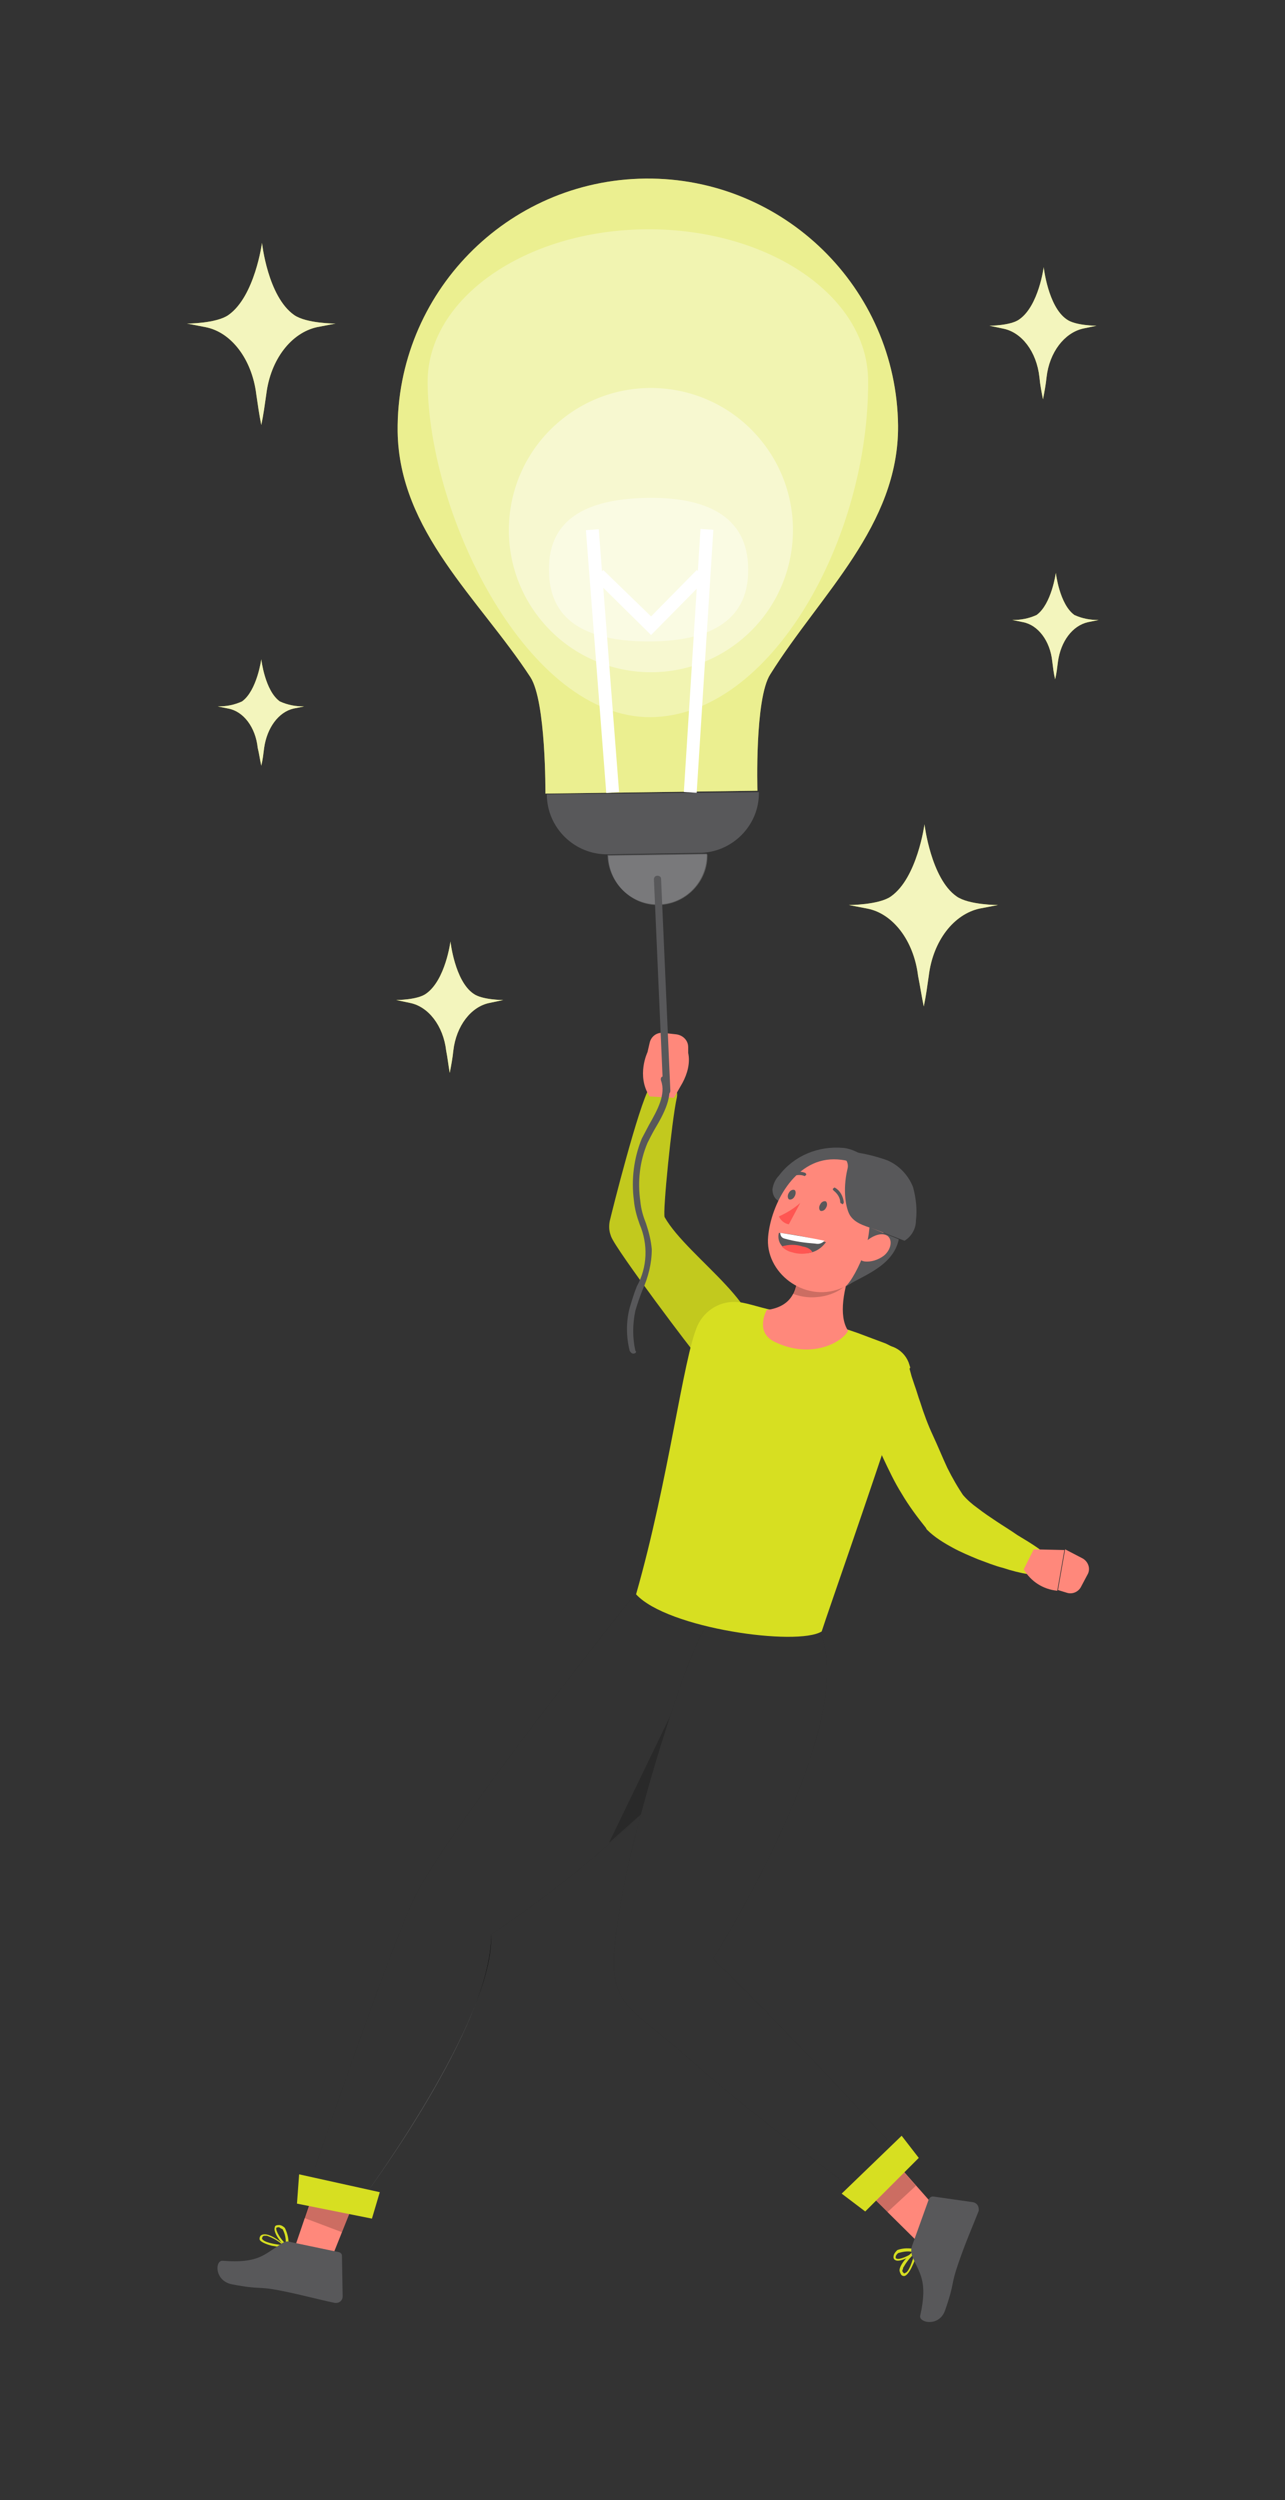 <?xml version="1.0" encoding="utf-8"?>
<!-- Generator: Adobe Illustrator 23.0.3, SVG Export Plug-In . SVG Version: 6.00 Build 0)  -->
<svg version="1.1" id="Layer_1" xmlns="http://www.w3.org/2000/svg" xmlns:xlink="http://www.w3.org/1999/xlink" x="0px" y="0px"
	 viewBox="0 0 180 350" style="enable-background:new 0 0 180 350;" xml:space="preserve">
<rect x="0" y="0" width="180" height="350" fill="#333333" stroke="none"/>
<style type="text/css">
	.st0{fill:#D7DF21;}
	.st1{opacity:0.7;}
	.st2{fill:#FFFFFF;}
	.st3{opacity:0.2;}
	.st4{fill:#FF887B;}
	.st5{fill:#58585A;}
	.st6{opacity:0.2;enable-background:new    ;}
	.st7{opacity:0.2;fill:#FFFFFF;enable-background:new    ;}
	.st8{opacity:0.1;enable-background:new    ;}
	.st9{fill:#FF5652;}
	.st10{opacity:0.5;fill:#FFFFFF;enable-background:new    ;}
	.st11{opacity:0.3;fill:#FFFFFF;enable-background:new    ;}
	.st12{opacity:0.4;fill:#FFFFFF;enable-background:new    ;}
</style>
<g>
	<g>
		<path class="st0" d="M36.6,107.2c0.2-0.8,0.3-1.7,0.4-2.5c0.4-2.8,2-5,4.1-5.5l1.5-0.3c-1.2,0-2.3-0.2-3.4-0.7
			c-2.1-1.5-2.6-5.9-2.6-5.9s-0.6,4.4-2.7,5.9c-1.1,0.5-2.2,0.7-3.4,0.7l1.5,0.3c2.1,0.4,3.8,2.6,4.1,5.5
			C36.3,105.5,36.4,106.3,36.6,107.2z"/>
		<g class="st1">
			<path class="st2" d="M36.6,107.2c0.2-0.8,0.3-1.7,0.4-2.5c0.4-2.8,2-5,4.1-5.5l1.5-0.3c-1.2,0-2.3-0.2-3.4-0.7
				c-2.1-1.5-2.6-5.9-2.6-5.9s-0.6,4.4-2.7,5.9c-1.1,0.5-2.2,0.7-3.4,0.7l1.5,0.3c2.1,0.4,3.8,2.6,4.1,5.5
				C36.3,105.5,36.4,106.3,36.6,107.2z"/>
		</g>
		<path class="st0" d="M147.8,95.1c0.2-0.8,0.3-1.7,0.4-2.5c0.4-2.8,2-5,4.2-5.5l1.5-0.3c-1.2,0-2.3-0.2-3.4-0.7
			c-2.1-1.5-2.6-5.9-2.6-5.9s-0.6,4.4-2.7,5.9c-1.1,0.5-2.2,0.7-3.4,0.7l1.5,0.3c2.1,0.4,3.8,2.6,4.1,5.5
			C147.5,93.4,147.6,94.3,147.8,95.1z"/>
		<g class="st1">
			<path class="st2" d="M147.8,95.1c0.2-0.8,0.3-1.7,0.4-2.5c0.4-2.8,2-5,4.2-5.5l1.5-0.3c-1.2,0-2.3-0.2-3.4-0.7
				c-2.1-1.5-2.6-5.9-2.6-5.9s-0.6,4.4-2.7,5.9c-1.1,0.5-2.2,0.7-3.4,0.7l1.5,0.3c2.1,0.4,3.8,2.6,4.1,5.5
				C147.5,93.4,147.6,94.3,147.8,95.1z"/>
		</g>
		<path class="st0" d="M146.1,55.9c0.2-1,0.4-2.1,0.5-3.1c0.4-3.5,2.5-6.2,5.1-6.8l1.9-0.4c0,0-3,0-4.2-0.9
			c-2.6-1.8-3.2-7.3-3.2-7.3s-0.7,5.4-3.4,7.3c-1.2,0.9-4.2,0.9-4.2,0.9l1.9,0.4c2.6,0.5,4.7,3.2,5.1,6.8
			C145.7,53.9,145.9,54.9,146.1,55.9z"/>
		<g class="st1">
			<path class="st2" d="M146.1,55.9c0.2-1,0.4-2.1,0.5-3.1c0.4-3.5,2.5-6.2,5.1-6.8l1.9-0.4c0,0-3,0-4.2-0.9
				c-2.6-1.8-3.2-7.3-3.2-7.3s-0.7,5.4-3.4,7.3c-1.2,0.9-4.2,0.9-4.2,0.9l1.9,0.4c2.6,0.5,4.7,3.2,5.1,6.8
				C145.7,53.9,145.9,54.9,146.1,55.9z"/>
		</g>
		<path class="st0" d="M63,150.2c0.2-1,0.4-2.1,0.5-3.1c0.4-3.5,2.5-6.2,5.1-6.7l1.9-0.4c0,0-3,0-4.2-0.9c-2.6-1.8-3.2-7.3-3.2-7.3
			s-0.7,5.4-3.4,7.3c-1.2,0.9-4.2,0.9-4.2,0.9l1.9,0.4c2.6,0.5,4.7,3.2,5.1,6.7C62.7,148.1,62.8,149.1,63,150.2z"/>
		<g class="st1">
			<path class="st2" d="M63,150.2c0.2-1,0.4-2.1,0.5-3.1c0.4-3.5,2.5-6.2,5.1-6.7l1.9-0.4c0,0-3,0-4.2-0.9c-2.6-1.8-3.2-7.3-3.2-7.3
				s-0.7,5.4-3.4,7.3c-1.2,0.9-4.2,0.9-4.2,0.9l1.9,0.4c2.6,0.5,4.7,3.2,5.1,6.7C62.7,148.1,62.8,149.1,63,150.2z"/>
		</g>
		<path class="st0" d="M129.4,140.9c0.3-1.4,0.5-2.9,0.7-4.3c0.6-4.9,3.5-8.6,7.1-9.4l2.6-0.5c0,0-4.1,0-5.8-1.2
			c-3.6-2.5-4.5-10.1-4.5-10.1s-1,7.5-4.7,10.1c-1.7,1.2-5.9,1.2-5.9,1.2l2.6,0.5c3.6,0.7,6.5,4.5,7.1,9.4
			C128.9,138.1,129.1,139.5,129.4,140.9z"/>
		<g class="st1">
			<path class="st2" d="M129.4,140.9c0.3-1.4,0.5-2.9,0.7-4.3c0.6-4.9,3.5-8.6,7.1-9.4l2.6-0.5c0,0-4.1,0-5.8-1.2
				c-3.6-2.5-4.5-10.1-4.5-10.1s-1,7.5-4.7,10.1c-1.7,1.2-5.9,1.2-5.9,1.2l2.6,0.5c3.6,0.7,6.5,4.5,7.1,9.4
				C128.9,138.1,129.1,139.5,129.4,140.9z"/>
		</g>
		<path class="st0" d="M36.6,59.5c0.3-1.4,0.5-2.9,0.7-4.3c0.6-4.9,3.5-8.6,7.1-9.4l2.6-0.5c0,0-4.1,0-5.8-1.2
			C37.5,41.5,36.7,34,36.7,34s-1,7.5-4.7,10.1c-1.7,1.2-5.8,1.2-5.8,1.2l2.6,0.5c3.6,0.7,6.5,4.5,7.1,9.4
			C36.1,56.6,36.3,58,36.6,59.5z"/>
		<g class="st1">
			<path class="st2" d="M36.6,59.5c0.3-1.4,0.5-2.9,0.7-4.3c0.6-4.9,3.5-8.6,7.1-9.4l2.6-0.5c0,0-4.1,0-5.8-1.2
				C37.5,41.5,36.7,34,36.7,34s-1,7.5-4.7,10.1c-1.7,1.2-5.8,1.2-5.8,1.2l2.6,0.5c3.6,0.7,6.5,4.5,7.1,9.4
				C36.1,56.6,36.3,58,36.6,59.5z"/>
		</g>
	</g>
	<g>
		<path d="M89,223.1c0,0-26.7,33.4-31.1,42.9c-4.3,9.3-15.4,42.3-15.4,42.3l8.2-0.4c0,0,18.6-25.1,18.1-37.1
			c0,0,46.8-30.2,32.1-48.2L89,223.1z"/>
		<g class="st3">
			<path class="st2" d="M89,223.1c0,0-26.7,33.4-31.1,42.9c-4.3,9.3-15.4,42.3-15.4,42.3l8.2-0.4c0,0,18.3-24.3,18.1-37.1
				c0,0,46.8-30.2,32.1-48.2L89,223.1z"/>
		</g>
		<polygon class="st4" points="49.9,307.5 46.1,317 41.3,314.6 44.3,305.8 		"/>
		<path class="st0" d="M38.1,314.4c-0.8-0.2-1.5-0.5-1.7-0.8c-0.1-0.2,0-0.5,0.1-0.6c0.1-0.1,0.3-0.2,0.5-0.2c1.1-0.1,3,1.6,3,1.7
			c0,0,0,0.1,0,0.2c0,0.1-0.1,0.1-0.1,0.1C39.4,314.6,38.7,314.5,38.1,314.4z M37.4,313c-0.1,0-0.2,0-0.3,0c-0.1,0-0.2,0-0.3,0.1
			c-0.1,0.2-0.1,0.3-0.1,0.3c0.2,0.5,1.7,0.8,2.9,0.9C39,313.7,38.2,313.3,37.4,313L37.4,313z"/>
		<path class="st0" d="M40.1,314.6L40.1,314.6c-0.7-0.5-1.9-2.1-1.6-2.8c0-0.2,0.2-0.3,0.6-0.3c0.3,0,0.6,0.2,0.8,0.4
			c0.4,0.8,0.6,1.7,0.5,2.6c0,0.1,0,0.1-0.1,0.1C40.1,314.6,40.1,314.6,40.1,314.6z M39.1,311.8L39.1,311.8c-0.3,0-0.4,0.1-0.4,0.1
			c-0.1,0.4,0.6,1.6,1.3,2.2c0.1-0.7-0.1-1.4-0.4-2C39.4,312,39.2,311.9,39.1,311.8L39.1,311.8z"/>
		<path class="st5" d="M40.8,313.9l6.7,1.4c0.3,0.1,0.4,0.3,0.4,0.5l0.1,5.7c0,0.5-0.4,0.9-0.9,0.9c0,0,0,0,0,0h-0.2
			c-2.4-0.5-4.5-1.1-7.5-1.7c-3.5-0.7-2.7-0.1-6.9-0.9c-2.5-0.5-2.4-3.4-1.3-3.3c5,0.4,5.8-0.9,8.1-2.3
			C39.8,313.8,40.3,313.7,40.8,313.9z"/>
		<polygon class="st6" points="49.3,309 47.9,312.5 42.6,310.5 43.6,307.6 		"/>
		<polygon class="st0" points="53.2,306.9 52.1,310.6 41.6,308.5 41.9,304.4 		"/>
		<path class="st6" d="M85.3,258l8.7-18l0.5,9.7C94.5,249.8,92.8,251.3,85.3,258z"/>
		<path d="M98.7,228.1c-2.2,2.8-9.8,26.1-11.9,39.2c-2.3,13.8,0.1,12.4,9.6,20.8c9.5,8.5,24.9,19.7,24.9,19.7l5.8-5.1
			c0,0-12.2-13.7-27.2-28.5c0,0,20.8-32.9,14.9-45.9C114.8,228.4,104.9,228.5,98.7,228.1z"/>
		<path class="st7" d="M98.7,228.1c-2.2,2.8-9.8,26.1-11.9,39.2c-2.3,13.8,0.1,12.4,9.6,20.8c9.5,8.5,24.9,19.7,24.9,19.7l5.8-5.1
			c0,0-12.2-13.7-27.2-28.5c0,0,20.8-32.9,14.9-45.9C114.8,228.4,104.9,228.5,98.7,228.1z"/>
		<polygon class="st4" points="124.2,301.3 131,309 129.9,315.2 120.2,305.6 		"/>
		<path class="st0" d="M127.9,317c-0.3,0.7-0.7,1.4-1.1,1.6c-0.2,0.1-0.5,0-0.6-0.2c-0.1-0.2-0.2-0.4-0.2-0.6c0.1-1.1,2-2.7,2.1-2.8
			c0.1,0,0.1,0,0.2,0c0.1,0,0.1,0.1,0.1,0.2C128.3,315.8,128.2,316.4,127.9,317z M126.5,317.5c0,0.1,0,0.2-0.1,0.3
			c0,0.1,0,0.3,0.1,0.3c0.1,0.2,0.2,0.2,0.3,0.1c0.5-0.1,1-1.6,1.3-2.7C127.4,316.1,126.9,316.8,126.5,317.5z"/>
		<path class="st0" d="M128.4,315.2C128.4,315.2,128.4,315.2,128.4,315.2c-0.6,0.6-2.4,1.6-3,1.2c-0.2-0.1-0.3-0.3-0.2-0.7
			c0.1-0.3,0.3-0.5,0.5-0.7c0.8-0.3,1.7-0.3,2.6-0.1C128.4,315,128.5,315,128.4,315.2C128.5,315.1,128.5,315.2,128.4,315.2z
			 M125.5,315.8L125.5,315.8c-0.1,0.3,0,0.4,0.1,0.4c0.4,0.2,1.7-0.4,2.4-0.9c-0.7-0.2-1.4-0.1-2.1,0.1
			C125.8,315.4,125.6,315.6,125.5,315.8L125.5,315.8z"/>
		<path class="st5" d="M127.8,314.3l2.3-6.4c0.1-0.2,0.3-0.4,0.6-0.4l5.6,0.8c0.5,0.1,0.8,0.5,0.8,1c0,0.1,0,0.1,0,0.2
			c-0.9,2.3-1.8,4.3-2.8,7.2c-1.2,3.4-0.5,2.7-1.9,6.7c-0.8,2.4-3.7,1.8-3.5,0.8c1.1-4.9-0.1-5.9-1.1-8.3
			C127.6,315.3,127.6,314.8,127.8,314.3z"/>
		<polygon class="st6" points="125.3,302.6 128.3,306 124.3,309.7 121.5,307 		"/>
		<polygon class="st0" points="126.3,299 128.7,302.1 121.2,309.6 117.9,307.1 		"/>
		<g id="freepik--character-2--inject-18--inject-97">
			<path class="st0" d="M99.2,190.9l-0.7-0.5l-0.7-0.4c-0.4-0.3-11.5-15-12.2-16.9l-0.1-0.3c-0.2-0.6-0.2-1.2-0.1-1.8
				c0.4-1.7,4-16,5.6-18.8c0.6-1,1.8-1.3,2.8-0.8c0.8,0.4,1.2,1.4,1,2.3l0,0c-0.7,3.1-2,16.1-1.7,16.7c3.3,5.8,15.6,13.3,11.9,18.6
				C103.9,190.9,101.1,192,99.2,190.9L99.2,190.9L99.2,190.9z"/>
			<path class="st8" d="M99.2,190.9l-0.7-0.5l-0.7-0.4c-0.4-0.3-11.5-15-12.2-16.9l-0.1-0.3c-0.2-0.6-0.2-1.2-0.1-1.8
				c0.4-1.7,4-16,5.6-18.8c0.6-1,1.8-1.3,2.8-0.8c0.8,0.4,1.2,1.4,1,2.3l0,0c-0.7,3.1-2,16.1-1.7,16.7c3.3,5.8,15.6,13.3,11.9,18.6
				C103.9,190.9,101.1,192,99.2,190.9L99.2,190.9L99.2,190.9z"/>
			<path class="st4" d="M95.6,151.6l-1.2,2.1l-3.4-0.2c-1.9-2.9-0.3-6.2-0.3-6.2l0,0l0.3-1.3c0.2-0.9,1-1.5,1.9-1.4l1.8,0.2
				c0.9,0.1,1.7,0.8,1.7,1.8v0.8C96.7,148.8,96.3,150.3,95.6,151.6z"/>
			<path class="st0" d="M97.7,185.6c-2,4.5-4,21.5-8.6,37.6c4.4,4.8,22.6,7.3,26,5.2c1.2-3.7,5.8-16.6,11.5-33.9
				c1.1-2.4,0.1-5.2-2.3-6.3l-0.2-0.1c-1.3-0.5-2.7-1-4-1.5c-3.7-1.3-7.5-2.3-11.4-3.1c-1.5-0.2-4-1.1-5.2-1.2
				C101,182,98.7,183.4,97.7,185.6z"/>
			<path class="st4" d="M119.4,177.1c-1.2,3.2-2,7.1-0.6,9.2c-0.8,1.6-5.2,4.1-10.4,1.5c-2.7-1.4-1-4.4-1-4.4c3.7-0.5,4.4-3,4.3-5.8
				l6.1-2.3C118.8,174.8,119.8,176,119.4,177.1z"/>
			<path class="st6" d="M119.3,177c0.4-1.2-0.5-2.2-1.6-1.8l-6,2.3c0.1,1.3-0.2,2.5-0.7,3.6c1,0.4,2.2,0.6,3.3,0.5
				c1.5-0.1,2.9-0.6,4-1.5C118.6,179.1,118.9,178.1,119.3,177z"/>
			<path class="st5" d="M123.4,164.5c-2-1-4.5-0.6-6.5,0.4c-2,1-3.9,2.3-6,3.2c-0.5,0.2-1.1,0.3-1.7,0.1c-0.7-0.3-1-1-1-1.7
				c0.1-0.7,0.4-1.4,0.9-1.9c2.1-2.8,5.5-4.2,9-3.9C120.4,160.9,123.1,163.2,123.4,164.5z"/>
			<path class="st4" d="M124,172c-2,4.4-2.9,7.1-6.3,8.4c-5.1,2-10.6-2.3-10.1-7.3c0.4-4.4,3.6-10.8,9.2-10.8S126,167.7,124,172z"/>
			<path class="st5" d="M116.8,161.1c0,0,2.4,0.9,1.9,2.6c-0.7,3-0.2,5.6,0.4,6.5c0.8,1.2,2.4,1.5,3.7,2l3.9,1.5
				c1-0.6,1.6-1.7,1.6-2.8c0.2-1.6,0-3.2-0.4-4.7c-0.7-1.8-2.2-3.3-4-3.9C121.5,161.5,119.2,161.1,116.8,161.1z"/>
			<path class="st5" d="M115.7,169.1c-0.2,0.4-0.6,0.5-0.8,0.4c-0.2-0.2-0.2-0.6,0-0.9c0.2-0.4,0.6-0.5,0.8-0.4
				C115.9,168.4,115.9,168.8,115.7,169.1z"/>
			<path class="st5" d="M111.3,167.5c-0.2,0.4-0.6,0.5-0.8,0.4c-0.2-0.2-0.2-0.6,0-0.9c0.2-0.4,0.6-0.5,0.8-0.4
				S111.5,167.2,111.3,167.5z"/>
			<path class="st5" d="M117.9,168.5c-0.1,0-0.2-0.1-0.2-0.2c0-0.6-0.4-1.2-0.9-1.6c-0.1-0.1-0.2-0.2-0.1-0.3l0,0
				c0.1-0.1,0.2-0.2,0.3-0.1c0,0,0,0,0,0l0,0c0.7,0.4,1.1,1.2,1.2,2c0,0.1-0.1,0.3-0.2,0.3L117.9,168.5z"/>
			<path class="st5" d="M110.5,164.9c-0.1,0-0.2-0.2-0.1-0.3c0,0,0,0,0,0c0,0,0-0.1,0.1-0.1c0.7-0.5,1.5-0.6,2.3-0.3
				c0.1,0.1,0.2,0.2,0.1,0.3l0,0c-0.1,0.1-0.2,0.2-0.3,0.1c0,0,0,0,0,0l0,0c-0.6-0.2-1.3-0.1-1.8,0.2
				C110.7,164.9,110.6,164.9,110.5,164.9z"/>
			<path class="st9" d="M112.1,168.4c-0.9,0.8-1.9,1.4-3,1.9c0.3,0.6,0.8,1,1.4,1.1L112.1,168.4z"/>
			<path class="st5" d="M121.8,171.8c-0.1,1.1-0.3,2.3-0.7,3.4c-0.6,1.9-2,4.5-2.8,5c2.2-1.5,6.8-2.8,7.6-6.7L121.8,171.8z"/>
			<path class="st4" d="M123.8,175.8c-0.8,0.6-1.8,0.9-2.7,0.8c-1.2-0.2-1.1-1.4-0.2-2.4c0.9-1,2.4-1.8,3.4-1.2
				C125.1,173.6,124.8,175,123.8,175.8z"/>
			<path class="st5" d="M109.1,172.6c2.2,0.2,4.5,0.7,6.6,1.3c-0.9,1.2-2.3,2-4.7,1.3C108.5,174.6,109.1,172.6,109.1,172.6z"/>
			<path class="st9" d="M112.4,174.5c-0.9-0.3-1.9-0.3-2.9,0c0.4,0.4,0.9,0.7,1.4,0.8c0.9,0.3,1.9,0.3,2.9,0
				C113.5,174.8,113,174.6,112.4,174.5z"/>
			<path class="st2" d="M109.3,172.6c0,0.4,0.2,0.7,0.6,0.8c1.4,0.4,2.9,0.6,4.3,0.7c0.5,0.1,0.9,0,1.3-0.4
				C113.5,173.3,111.4,172.9,109.3,172.6z"/>
		</g>
		<path class="st0" d="M127.4,191.6l0.3,1.1l0.4,1.2c0.3,0.8,0.5,1.6,0.8,2.4c0.5,1.6,1.1,3.2,1.8,4.7s1.3,3,2,4.5
			c0.7,1.4,1.5,2.8,2.4,4.1l-0.2-0.3c0.6,0.7,1.3,1.3,2,1.8c0.9,0.7,1.8,1.3,2.7,1.9c0.9,0.6,1.9,1.2,2.9,1.9c1,0.6,2,1.2,3,1.9l0,0
			c0.9,0.7,1,1.9,0.4,2.8c-0.4,0.6-1.1,0.9-1.8,0.8c-1.2-0.2-2.4-0.5-3.6-0.9c-1.2-0.3-2.4-0.8-3.5-1.2c-1.2-0.5-2.4-1-3.5-1.6
			c-1.3-0.7-2.6-1.5-3.6-2.5l-0.1-0.1l-0.1-0.2c-1.2-1.5-2.4-3.1-3.4-4.8c-1-1.6-1.8-3.3-2.6-5c-0.8-1.7-1.5-3.4-2.1-5.2
			c-0.3-0.9-0.6-1.8-0.9-2.7c-0.3-0.9-0.5-1.8-0.8-2.8c-0.7-2.1,0.5-4.3,2.6-4.9c2.1-0.7,4.3,0.5,4.9,2.6c0,0.1,0.1,0.2,0.1,0.4l0,0
			L127.4,191.6z"/>
		<path class="st4" d="M144.8,216.9l4.3,0.1l-1,5.7c-2-0.2-3.7-1.3-4.7-3L144.8,216.9z"/>
		<path class="st4" d="M152.3,220.5l-0.9,1.7c-0.4,0.7-1.2,1-1.9,0.8l-1.3-0.4l1-5.7l2.5,1.3C152.5,218.7,152.8,219.7,152.3,220.5
			C152.4,220.5,152.4,220.5,152.3,220.5L152.3,220.5z"/>
		<path class="st0" d="M125.8,59.6c-0.2-19.3-16.1-34.8-35.4-34.6C71,25.2,55.5,41.1,55.7,60.4c0.2,14,11.4,23.4,18.6,34.4
			c2.2,3.4,2.1,16.3,2.1,16.3l29.7-0.4c0,0-0.4-12.9,1.8-16.3C114.9,83.2,125.9,73.6,125.8,59.6z"/>
		<path class="st10" d="M125.8,59.6c-0.2-19.3-16.1-34.8-35.4-34.6C71,25.2,55.5,41.1,55.7,60.4c0.2,14,11.4,23.4,18.6,34.4
			c2.2,3.4,2.1,16.3,2.1,16.3l29.7-0.4c0,0-0.4-12.9,1.8-16.3C114.9,83.2,125.9,73.6,125.8,59.6z"/>
		<path class="st5" d="M97.9,119.4l-12.7,0.2c-4.7,0.1-8.6-3.7-8.6-8.4l0,0l29.7-0.3l0,0C106.4,115.5,102.6,119.4,97.9,119.4z"/>
		<path class="st5" d="M92.2,126.6L92.2,126.6c-3.8,0.1-7-3-7.1-6.9c0,0,0,0,0,0l0,0l13.9-0.2l0,0C99.1,123.4,96,126.6,92.2,126.6z"
			/>
		<path class="st7" d="M99.1,119.6L99.1,119.6c0.1,3.8-3,7-6.8,7.1c0,0,0,0,0,0l0,0c-3.8,0.1-7-3-7.1-6.9c0,0,0,0,0,0l0,0"/>
		<path class="st11" d="M121.6,53.2c0.2,22-13.5,47.1-30.5,47.2c-17,0.1-31-27.7-31.2-46.8c-0.1-11.8,13.7-21.4,30.7-21.5
			C107.6,32,121.5,41.4,121.6,53.2z"/>
		
			<ellipse transform="matrix(0.769 -0.639 0.639 0.769 -26.369 75.43)" class="st12" cx="91.2" cy="74.2" rx="19.9" ry="19.9"/>
		<path class="st12" d="M104.8,79.7c0.1,7.7-6.2,10.1-13.9,10.1s-14-2.2-14-10c-0.1-7.7,6.2-10,13.9-10.1S104.8,72,104.8,79.7z"/>
		
			<rect x="83.5" y="74.1" transform="matrix(0.997 -7.724107e-02 7.724107e-02 0.997 -6.899 6.798)" class="st2" width="1.8" height="36.9"/>
		
			<rect x="79.4" y="91.6" transform="matrix(6.331303e-02 -0.998 0.998 6.331303e-02 -0.652 184.321)" class="st2" width="36.9" height="1.8"/>
		<polygon class="st2" points="91.2,88.9 83.3,81.1 84.5,79.8 91.2,86.3 97.6,79.8 98.9,81.1 		"/>
		<path class="st5" d="M88.7,189.5c-0.2,0-0.4-0.2-0.5-0.4c-0.5-2-0.5-4.1,0-6c0.3-1,0.6-2,1-3c1.5-2.7,1.6-5.9,0.4-8.7
			c-0.4-1.1-0.7-2.2-0.8-3.3c-0.4-3,0-6,1.1-8.7c0.3-0.6,0.7-1.3,1-1.9c1.2-2.1,2.4-4.3,1.7-6.2c-0.1-0.3,0-0.6,0.3-0.6
			c0.3-0.1,0.5,0,0.6,0.3c0,0,0,0,0,0c0.9,2.4-0.5,4.9-1.8,7.1c-0.4,0.7-0.7,1.3-1,1.9c-1.1,2.6-1.4,5.4-1,8.2
			c0.1,1.1,0.4,2.1,0.8,3.1c0.4,1.2,0.7,2.4,0.8,3.6c0,2-0.5,3.9-1.3,5.7c-0.4,1-0.7,1.9-1,2.9c-0.4,1.9-0.4,3.8,0,5.6
			C89.2,189.2,89.1,189.5,88.7,189.5C88.8,189.5,88.8,189.5,88.7,189.5L88.7,189.5z"/>
		<path class="st5" d="M93.4,153.3c-0.3,0-0.5-0.2-0.5-0.5l-1.3-29.7c0-0.3,0.2-0.5,0.5-0.5c0,0,0,0,0,0c0.3,0,0.5,0.2,0.5,0.4
			c0,0,0,0,0,0l1.3,29.7C93.9,153,93.7,153.2,93.4,153.3C93.4,153.3,93.4,153.3,93.4,153.3L93.4,153.3z"/>
	</g>
</g>
</svg>
